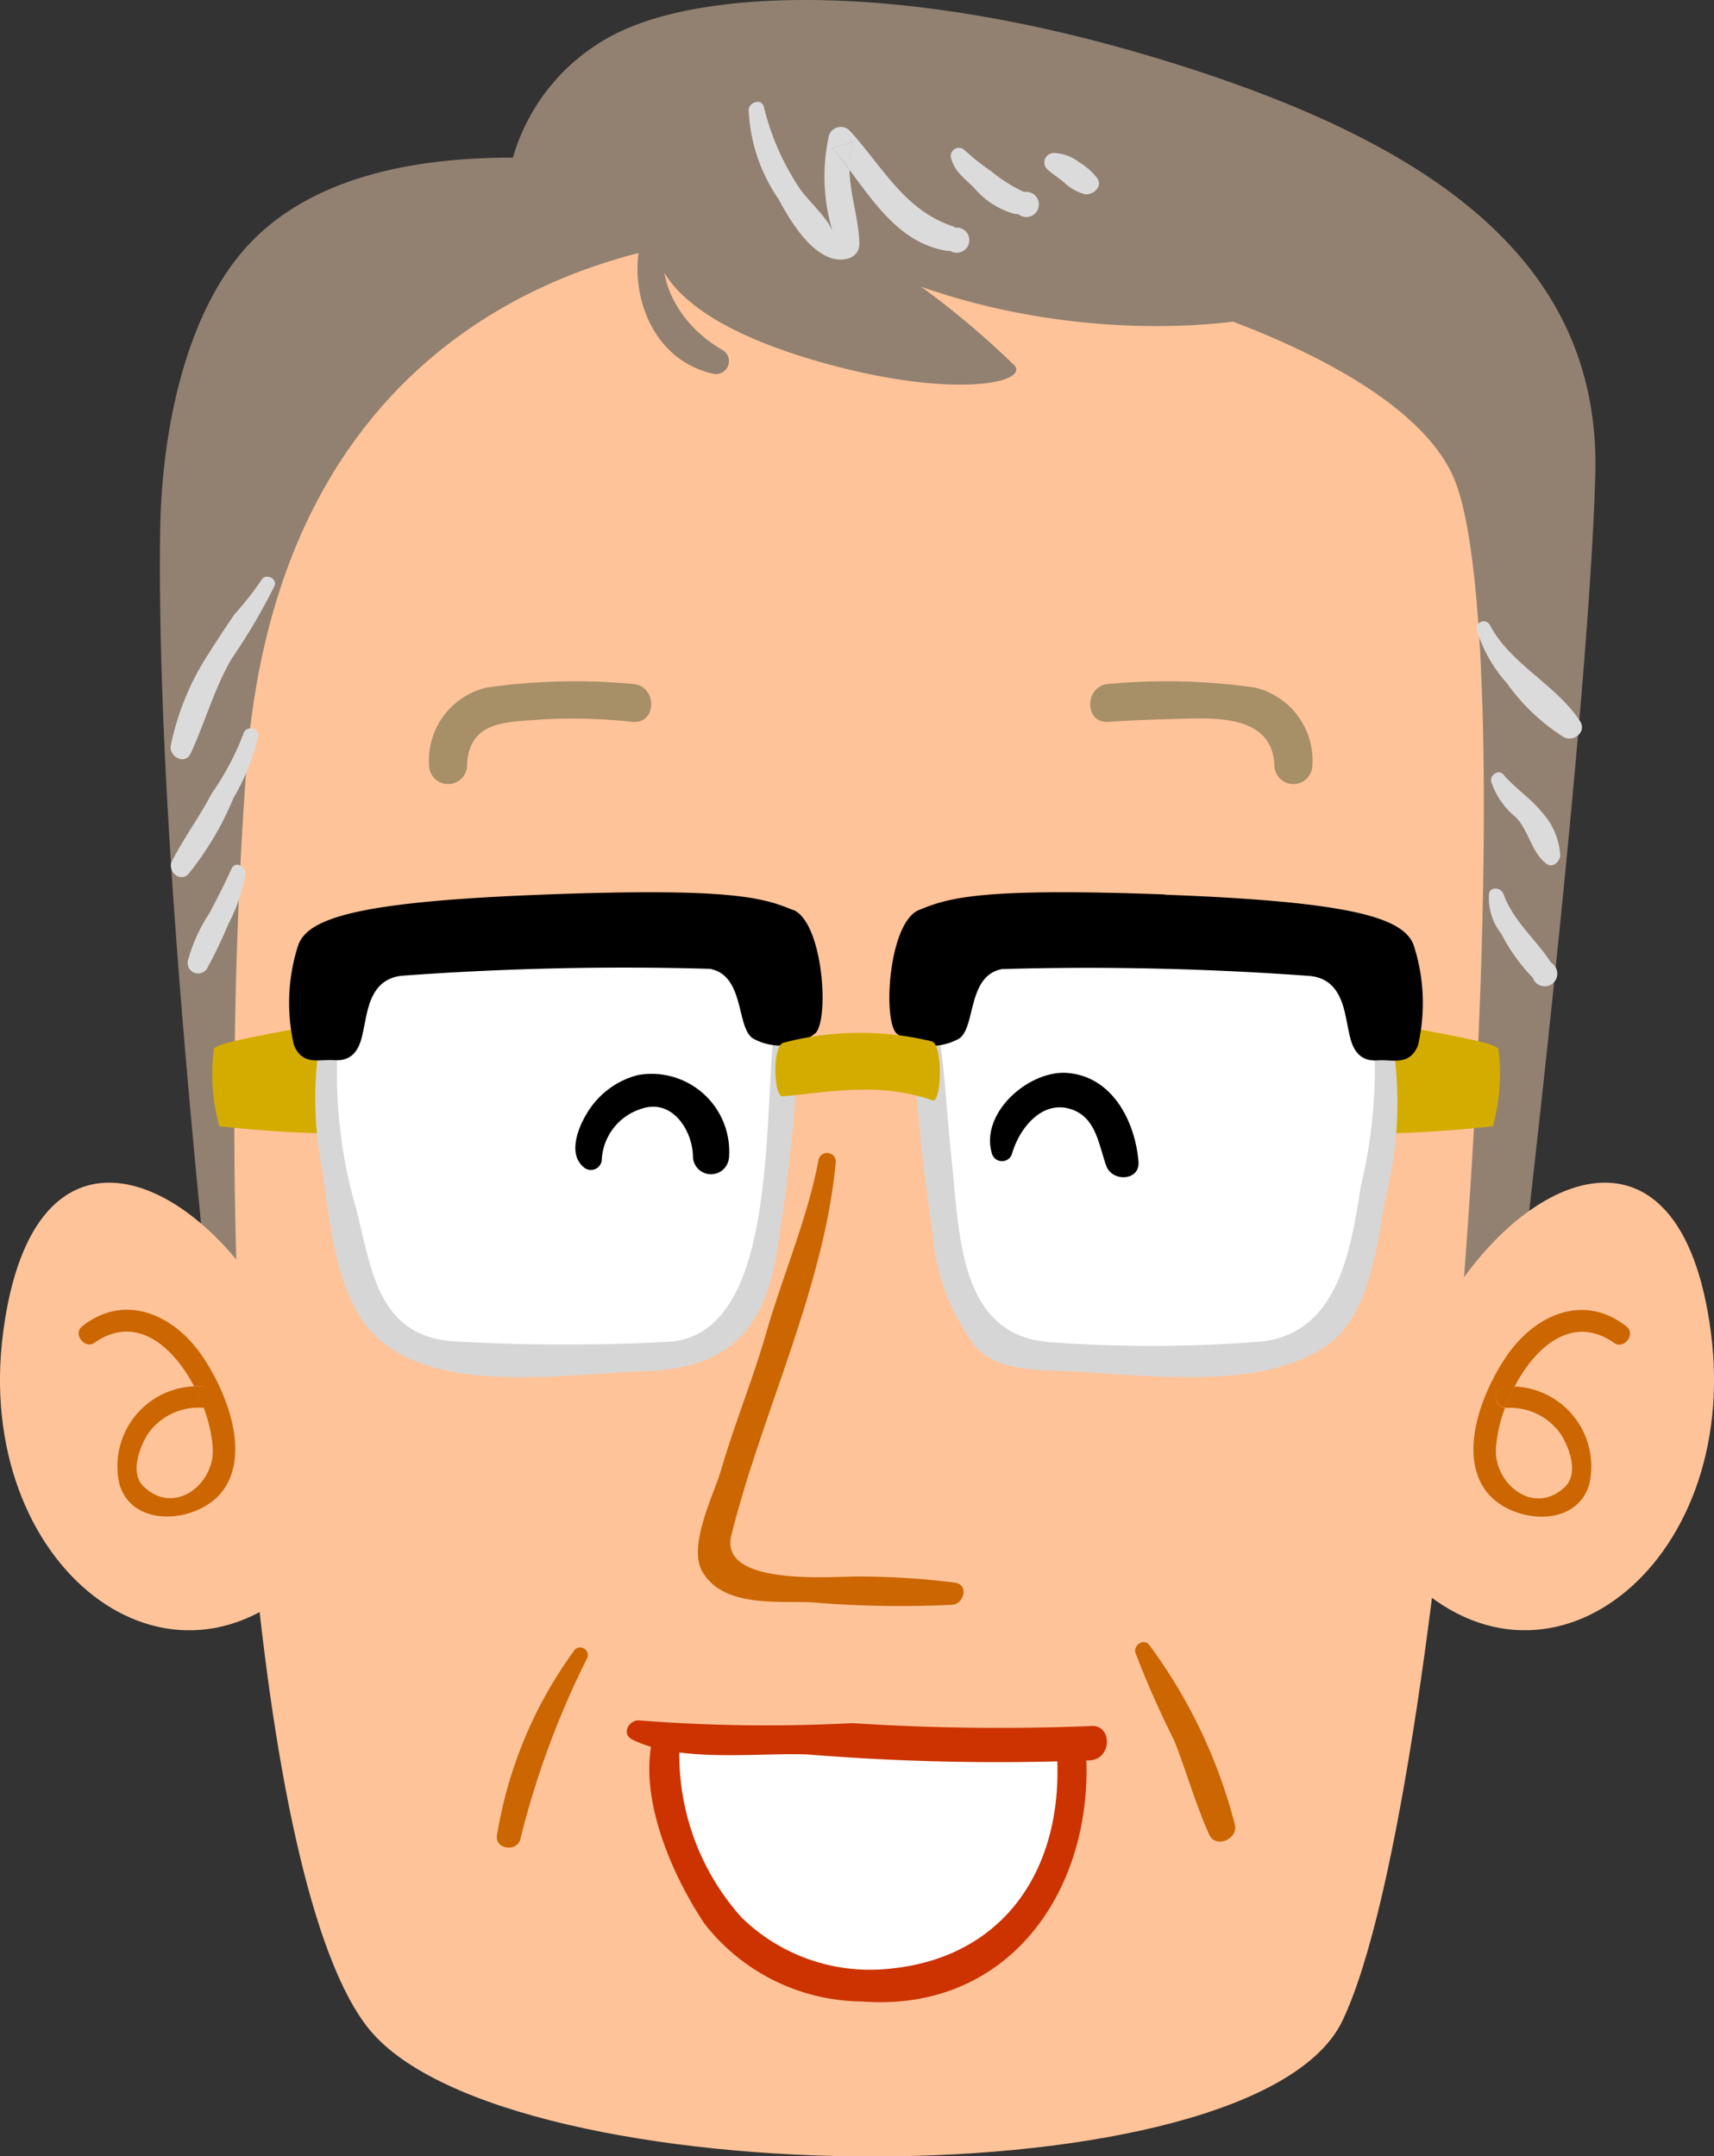 <?xml version="1.0" encoding="UTF-8"?> <svg xmlns="http://www.w3.org/2000/svg" xmlns:xlink="http://www.w3.org/1999/xlink" width="58.49" height="73.568" viewBox="0 0 58.49 73.568"><rect x="0" y="0" width="58.49" height="73.568" fill="#333333" stroke="none"/><defs><clipPath id="clip-path"><rect id="長方形_1354" data-name="長方形 1354" width="58.49" height="73.568" fill="none"></rect></clipPath></defs><g id="グループ_823" data-name="グループ 823" clip-path="url(#clip-path)"><path id="パス_1878" data-name="パス 1878" d="M59.279,1.976C50.877-.561,44.3-.391,41.156,1.005a6.857,6.857,0,0,0-3.818,4.372c-2.831,0-6.56.45-8.91,2.855-2.175,2.226-3.08,6.263-3.128,9.924-.135,10.27,1.6,25.321,2.018,29.835l43.9.159s2.794-22.76,3.056-31.936c.216-7.551-6-11.523-14.994-14.239" transform="translate(-19.835 0)" fill="#928170"></path><path id="パス_1879" data-name="パス 1879" d="M9.45,191.724c-2.677-5.041-8.306-7.561-9.345.409s5.738,13.256,10.547,8.131,1.474-3.5-1.2-8.54" transform="translate(0.001 -146.669)" fill="#ffc399"></path><path id="パス_1880" data-name="パス 1880" d="M55.944,37c-6.477,0-17.369,3.272-18.471,18.188-1.2,16.2.2,38.2,4.2,43.074,4.693,5.705,30.216,5.93,33.2-.305,3.768-7.867,6.388-46.942,3.769-52.709C76.388,40.274,62.873,37,55.944,37" transform="translate(-29.063 -29.014)" fill="#ffc399"></path><path id="パス_1881" data-name="パス 1881" d="M38.08,161.163c-2.508.495-4.342.773-4.5,1.007a6.609,6.609,0,0,0,.189,2.645,40.541,40.541,0,0,0,4.531.258c.3-.047.378-4.026-.216-3.91" transform="translate(-26.281 -126.391)" fill="#d4ac00"></path><path id="パス_1882" data-name="パス 1882" d="M65.984,146.437c-1.774-.474-10.527-.355-12.005.3a5.183,5.183,0,0,0-2.247,2.425,29.763,29.763,0,0,0,1.537,10.113,2.883,2.883,0,0,0,2.661,1.6,72.278,72.278,0,0,0,7.983-.059c1.42-.236,1.951-1.005,2.425-2.425a68.177,68.177,0,0,0,1.123-9.167c.059-1.478.3-2.307-1.478-2.779" transform="translate(-40.569 -114.618)" fill="#fff"></path><path id="パス_1883" data-name="パス 1883" d="M214.06,191.724c-2.677,5.043-6.011,3.417-1.2,8.54s11.585-.162,10.547-8.131-6.667-5.45-9.345-.409" transform="translate(-165.022 -146.669)" fill="#ffc399"></path><path id="パス_1884" data-name="パス 1884" d="M114.471,16.369c-4.71-.8-9.921,1.3-9.921,1.3-3.407,4.008.2,6.213,4.51,7.415s6.915.7,6.514.1a28.853,28.853,0,0,0-3.207-2.706c6.013,2.105,11.925,1.3,13.428.5s-6.614-5.812-11.324-6.614" transform="translate(-80.934 -12.695)" fill="#928170"></path><path id="パス_1885" data-name="パス 1885" d="M119.183,196.973a26.208,26.208,0,0,0-3.182-.211c-.81-.03-4.921.4-4.466-1.412,1.049-4.195,3.163-8.413,3.565-12.75a.3.3,0,0,0-.586-.079c-.36,1.963-1.244,4.024-1.8,5.961-.448,1.563-1.073,3.069-1.526,4.632-.244.84-1.155,2.608-.64,3.487.713,1.217,2.539.991,3.724,1.04a36.171,36.171,0,0,0,4.807.085c.4-.037.558-.678.1-.752" transform="translate(-86.577 -142.975)" fill="#c60"></path><path id="パス_1886" data-name="パス 1886" d="M65.566,158.832c-.543,2.884.262,10.958-3.636,11.283a66.275,66.275,0,0,1-7.181,0c-2.809-.073-3-2.452-3.54-4.548a16.581,16.581,0,0,1-.615-5.73c.064-.383-.486-.552-.592-.164a12.542,12.542,0,0,0,.067,4.644c.237,1.678.445,4.122,1.666,5.458,2.041,2.231,6.629,1.428,9.352,1.345,2.855-.087,4.153-1.452,4.529-4.378a60.173,60.173,0,0,0,.735-7.8c0-.44-.7-.559-.785-.106" transform="translate(-39.059 -124.34)" fill="#d7d6d6"></path><path id="パス_1887" data-name="パス 1887" d="M62.9,141.709c-1.005-.415-2.07-.769-8.4-.533s-8.171.776-8.495,1.744a6.388,6.388,0,0,0-.14,3.4c.3.71.849.471,1.38.509.828.059.923-.731,1-1.079.135-.62.224-1.678,1.289-1.8a103.349,103.349,0,0,1,10.526-.237c1.242.237.864,2.135,1.535,2.41a1.91,1.91,0,0,0,2.074-.222c.473-.533.236-3.785-.769-4.2" transform="translate(-35.833 -110.659)"></path><path id="パス_1888" data-name="パス 1888" d="M214.507,161.163c-.593-.116-.512,3.862-.216,3.91a40.541,40.541,0,0,0,4.531-.258,6.608,6.608,0,0,0,.189-2.645c-.162-.234-2-.512-4.5-1.007" transform="translate(-167.88 -126.391)" fill="#d4ac00"></path><path id="パス_1889" data-name="パス 1889" d="M159.486,146.733c-1.479-.651-10.231-.769-12.005-.3s-1.537,1.3-1.478,2.779a68.179,68.179,0,0,0,1.123,9.167c.474,1.419,1.005,2.189,2.425,2.425a72.282,72.282,0,0,0,7.983.059,2.883,2.883,0,0,0,2.661-1.6,29.768,29.768,0,0,0,1.537-10.113,5.182,5.182,0,0,0-2.247-2.425" transform="translate(-114.469 -114.618)" fill="#fff"></path><path id="パス_1890" data-name="パス 1890" d="M160.067,159.838a17.391,17.391,0,0,1-.456,4.989c-.335,2.11-.752,4.98-3.371,5.28a46.429,46.429,0,0,1-7.107.032c-3.242-.139-3.206-3.658-3.478-6.17-.184-1.7-.245-3.452-.562-5.137-.085-.453-.783-.334-.785.106a61.462,61.462,0,0,0,.7,7.5,7.235,7.235,0,0,0,1.409,3.781c.718.912,2.133.854,3.158.9,2.636.115,6.832.75,9.03-.992,1.37-1.085,1.579-3.523,1.882-5.06a13.1,13.1,0,0,0,.173-5.395c-.106-.389-.656-.219-.592.164" transform="translate(-113.175 -124.34)" fill="#d7d6d6"></path><path id="パス_1891" data-name="パス 1891" d="M150.087,141.176c-6.328-.237-7.392.118-8.4.533s-1.242,3.666-.769,4.2a1.91,1.91,0,0,0,2.074.222c.67-.275.293-2.173,1.535-2.41a103.3,103.3,0,0,1,10.526.237c1.065.118,1.154,1.176,1.289,1.8.076.347.17,1.138,1,1.079.531-.038,1.085.2,1.38-.509a6.388,6.388,0,0,0-.14-3.4c-.323-.967-2.167-1.507-8.495-1.744" transform="translate(-110.334 -110.659)"></path><path id="パス_1892" data-name="パス 1892" d="M127.988,163.624a10.34,10.34,0,0,0-5.078.045c-.386.133-.322,1.826-.032,1.826s1.671-.223,2.7-.223a6.836,6.836,0,0,1,2.41.356c.321.178.386-1.871,0-2" transform="translate(-96.181 -128.092)" fill="#d4ac00"></path><path id="パス_1893" data-name="パス 1893" d="M178.049,107.963a21.444,21.444,0,0,0-4.986-.121c-.827.062-.833,1.357,0,1.294s1.7-.083,2.535-.108c1.284-.037,3.081-.061,3.128,1.618a.648.648,0,0,0,1.294,0,2.556,2.556,0,0,0-1.972-2.683" transform="translate(-135.237 -84.507)" fill="#a78f67"></path><path id="パス_1894" data-name="パス 1894" d="M74.83,107.843a21.465,21.465,0,0,0-4.986.121,2.556,2.556,0,0,0-1.972,2.683.648.648,0,0,0,1.294,0c.046-1.611,1.433-1.493,2.643-1.6a19.254,19.254,0,0,1,3.02.09c.833.062.827-1.232,0-1.294" transform="translate(-53.229 -84.508)" fill="#a78f67"></path><path id="パス_1895" data-name="パス 1895" d="M78,260.912a9.284,9.284,0,0,0-1.836,2.393,8.76,8.76,0,0,0-1.309,3.008.4.4,0,0,0,.764.211,19.119,19.119,0,0,1,2.793-5.294c.178-.268-.2-.493-.413-.318" transform="translate(-58.703 -204.573)" fill="#ffc399"></path><path id="パス_1896" data-name="パス 1896" d="M81.218,260.612a14.643,14.643,0,0,0-2.63,6.315c-.049.467.693.548.8.109a29.6,29.6,0,0,1,2.274-6.162.26.26,0,0,0-.448-.262" transform="translate(-61.631 -204.29)" fill="#c60"></path><path id="パス_1897" data-name="パス 1897" d="M180.019,259.762c-.183-.224-.534.018-.465.271a31.454,31.454,0,0,0,1.326,3c.416,1.058.729,2.178,1.193,3.208.224.5,1.022.142.869-.367a17.684,17.684,0,0,0-2.922-6.111" transform="translate(-140.809 -203.65)" fill="#c60"></path><path id="パス_1898" data-name="パス 1898" d="M132.207,23.445a3.274,3.274,0,0,1,.109-.933l-.7.185c.2.233.4.487.594.748" transform="translate(-103.218 -17.655)" fill="#dcdbdc"></path><path id="パス_1899" data-name="パス 1899" d="M125.3,20.338c-1.645-.568-2.383-2.066-3.486-3.258a.424.424,0,0,0-.7.186,6.443,6.443,0,0,0,.151,3.341c-.126-.5-.9-1.147-1.176-1.588A8.662,8.662,0,0,1,118.9,16.3c-.06-.318-.494-.206-.523.071a5.756,5.756,0,0,0,1.019,3.053c.362.684,1.041,1.822,1.867,2.033.4.1.911-.027.89-.555-.036-.873-.321-1.642-.337-2.48-.2-.26-.391-.514-.594-.748l.7-.185a3.26,3.26,0,0,0-.109.933c.872,1.166,1.74,2.476,3.256,2.755a.435.435,0,0,0,.231-.839" transform="translate(-92.828 -12.632)" fill="#dcdbdc"></path><path id="パス_1900" data-name="パス 1900" d="M149.816,36a.43.43,0,0,0,0,.86.43.43,0,0,0,0-.86" transform="translate(-117.168 -28.236)" fill="#dcdbdc"></path><path id="パス_1901" data-name="パス 1901" d="M152.875,24.873a5.148,5.148,0,0,1-1.11-.7,8.181,8.181,0,0,1-.915-.725.278.278,0,0,0-.462.269c.135.495.468.685.8,1.032a2.766,2.766,0,0,0,1.369.874c.431.082.764-.538.317-.752" transform="translate(-117.935 -18.326)" fill="#dcdbdc"></path><path id="パス_1902" data-name="パス 1902" d="M160.816,30.336a.43.43,0,0,0,0,.86.43.43,0,0,0,0-.86" transform="translate(-125.794 -23.791)" fill="#dcdbdc"></path><path id="パス_1903" data-name="パス 1903" d="M166.333,24.475a1.5,1.5,0,0,0-.85-.3.323.323,0,0,0-.226.547c.17.157.372.288.554.432a1.672,1.672,0,0,0,.722.426c.287.051.649-.26.428-.557a2.3,2.3,0,0,0-.629-.546" transform="translate(-129.528 -18.956)" fill="#dcdbdc"></path><path id="パス_1904" data-name="パス 1904" d="M114.807,284.761c-.981-.458-2.022-.779-3.007-1.241-.931-.436-1.8-.987-2.739-1.411a.293.293,0,0,0-.353.458,8.235,8.235,0,0,0,2.329,1.551,13.512,13.512,0,0,0,3.452,1.4c.432.083.768-.544.319-.755" transform="translate(-85.187 -221.222)" fill="#b73921"></path><path id="パス_1905" data-name="パス 1905" d="M140.33,282.109c-.826.375-1.606.848-2.417,1.255-1.082.543-2.239.887-3.33,1.4-.45.211-.113.838.319.755a13.336,13.336,0,0,0,3.132-1.238,8.69,8.69,0,0,0,2.649-1.711.293.293,0,0,0-.353-.458" transform="translate(-105.381 -221.221)" fill="#b73921"></path><path id="パス_1906" data-name="パス 1906" d="M30.083,91.318a10.741,10.741,0,0,1-.906,1.152c-.329.472-.643.958-.951,1.444a9.066,9.066,0,0,0-1.232,3.04c-.071.383.484.685.672.283.5-1.071.8-2.2,1.4-3.235a20.492,20.492,0,0,0,1.469-2.494c.1-.262-.327-.438-.453-.191" transform="translate(-21.165 -71.523)" fill="#dcdbdc"></path><path id="パス_1907" data-name="パス 1907" d="M29.507,115.362a9.5,9.5,0,0,1-1.081,2.038c-.415.79-.951,1.514-1.358,2.307-.18.349.284.758.566.436a10.484,10.484,0,0,0,1.534-2.593,7.117,7.117,0,0,0,.839-2.121c.034-.288-.433-.341-.5-.067" transform="translate(-21.197 -90.333)" fill="#dcdbdc"></path><path id="パス_1908" data-name="パス 1908" d="M31.2,136.89c-.229.515-.49,1.019-.754,1.516a5.611,5.611,0,0,0-.731,1.613.357.357,0,0,0,.65.274,15.156,15.156,0,0,0,.725-1.51,5.824,5.824,0,0,0,.584-1.692c.04-.265-.345-.492-.474-.2" transform="translate(-23.301 -107.25)" fill="#dcdbdc"></path><path id="パス_1909" data-name="パス 1909" d="M233.995,98.338a.241.241,0,0,0-.438.184,4.813,4.813,0,0,0,1.021,1.808,6.913,6.913,0,0,0,1.956,1.854c.336.165.781-.187.547-.547-.813-1.252-2.383-1.943-3.087-3.3" transform="translate(-183.161 -77.029)" fill="#dcdbdc"></path><path id="パス_1910" data-name="パス 1910" d="M236.268,122.212c-.172-.206-.472.017-.42.244a2.643,2.643,0,0,0,.838,1.208c.45.465.54,1.21,1.044,1.586.216.162.448-.067.474-.272a2.387,2.387,0,0,0-.641-1.5c-.382-.474-.9-.8-1.294-1.263" transform="translate(-184.96 -95.782)" fill="#dcdbdc"></path><path id="パス_1911" data-name="パス 1911" d="M235.949,140.69c-.075-.214-.443-.266-.488,0a1.968,1.968,0,0,0,.418,1.364,6.246,6.246,0,0,0,1.212,1.633.381.381,0,0,0,.6-.459c-.5-.888-1.395-1.549-1.738-2.538" transform="translate(-184.648 -110.195)" fill="#dcdbdc"></path><path id="パス_1912" data-name="パス 1912" d="M242.816,152a.43.43,0,0,0,0,.86.43.43,0,0,0,0-.86" transform="translate(-190.103 -119.21)" fill="#dcdbdc"></path><path id="パス_1913" data-name="パス 1913" d="M103.747,34.9c-1.871-1.07-2.777-3.283-1.356-5.185.214-.287-.243-.614-.484-.374-1.856,1.847-1.281,5.735,1.5,6.357a.439.439,0,0,0,.336-.8" transform="translate(-79.077 -22.949)" fill="#928170"></path><path id="パス_1914" data-name="パス 1914" d="M31,219.25a2.586,2.586,0,0,0-.289,0,6.213,6.213,0,0,1,.321.726A.362.362,0,0,0,31,219.25" transform="translate(-24.086 -171.943)" fill="#c60"></path><path id="パス_1915" data-name="パス 1915" d="M12.548,207.723c-.311.248.1.779.426.551,1.414-.994,2.682.106,3.407,1.489a2.488,2.488,0,0,1,.289,0,.362.362,0,0,1,.033.721,4.822,4.822,0,0,1,.313,1.414c.049,1.2-1.306,2.28-2.354,1.285-.476-.453-.159-1.3.109-1.756a2.1,2.1,0,0,1,1.9-.937c.013,0,.021-.006.033-.007a6.226,6.226,0,0,0-.321-.726,2.728,2.728,0,0,0-2.552,3.341c.464,1.572,2.763,1.3,3.546.195.948-1.334.04-3.492-.775-4.644-.976-1.379-2.625-2.069-4.051-.933" transform="translate(-9.754 -162.46)" fill="#c60"></path><path id="パス_1916" data-name="パス 1916" d="M238.3,207.723c-1.426-1.136-3.075-.446-4.051.933-.815,1.151-1.724,3.31-.775,4.644.783,1.1,3.082,1.377,3.546-.195a2.728,2.728,0,0,0-2.552-3.341,6.225,6.225,0,0,0-.321.726c.012,0,.02.007.033.007a2.1,2.1,0,0,1,1.9.937c.268.455.585,1.3.109,1.756-1.047,1-2.4-.087-2.354-1.285a4.823,4.823,0,0,1,.313-1.414.362.362,0,0,1,.033-.721,2.488,2.488,0,0,1,.289,0c.724-1.383,1.992-2.483,3.407-1.489.324.227.737-.3.426-.551" transform="translate(-182.788 -162.46)" fill="#c60"></path><path id="パス_1917" data-name="パス 1917" d="M236.915,219.971a6.2,6.2,0,0,1,.321-.726,2.533,2.533,0,0,0-.289,0,.362.362,0,0,0-.033.721" transform="translate(-185.553 -171.943)" fill="#c60"></path><path id="パス_1918" data-name="パス 1918" d="M118.506,274.605c-.647-.108-11.758-.216-11.758-.216-1.241-.27-1.708.163-1.474,1.511s1.312,5.285,4.171,6.256,6.634.324,8.09-1.834a8.168,8.168,0,0,0,1.618-3.991c.054-.485,0-1.617-.647-1.726" transform="translate(-82.516 -215.131)" fill="#fff"></path><path id="パス_1919" data-name="パス 1919" d="M93.126,169.826a2.851,2.851,0,0,0-1.739,1.315c-.3.492-.641,1.368-.113,1.818a.371.371,0,0,0,.627-.26,1.924,1.924,0,0,1,1.312-1.711c1.072-.4,1.792.711,1.8,1.639a.616.616,0,0,0,1.23,0,2.65,2.65,0,0,0-3.122-2.8" transform="translate(-71.365 -133.146)"></path><path id="パス_1920" data-name="パス 1920" d="M159.207,169.651c-1.289-.086-2.966,1.362-2.549,2.756a.358.358,0,0,0,.686,0c.237-.836.985-1.8,1.945-1.538.918.25,1,1.2,1.27,1.952.2.559,1.16.52,1.1-.149-.119-1.382-.9-2.917-2.454-3.021" transform="translate(-122.808 -133.046)"></path><path id="パス_1921" data-name="パス 1921" d="M114.966,272.258a77.652,77.652,0,0,1-8.127-.1,56.061,56.061,0,0,1-7.241-.09c-.367-.056-.659.45-.273.647,1.576.8,4.267.447,5.98.511a80.433,80.433,0,0,0,9.66.2c.747-.064.75-1.238,0-1.17" transform="translate(-77.753 -213.369)" fill="#c30"></path><path id="パス_1922" data-name="パス 1922" d="M116.618,273.62c.243,4.051-1.938,7.147-6.088,7.361a6.261,6.261,0,0,1-4.69-1.792,8.324,8.324,0,0,1-2.094-6.022.455.455,0,0,0-.878-.242c-.6,2.067.591,4.806,1.728,6.5a6.884,6.884,0,0,0,5.362,2.646c5,.385,7.91-3.78,7.654-8.449-.035-.638-1.033-.64-.994,0" transform="translate(-80.55 -213.786)" fill="#c30"></path></g></svg> 